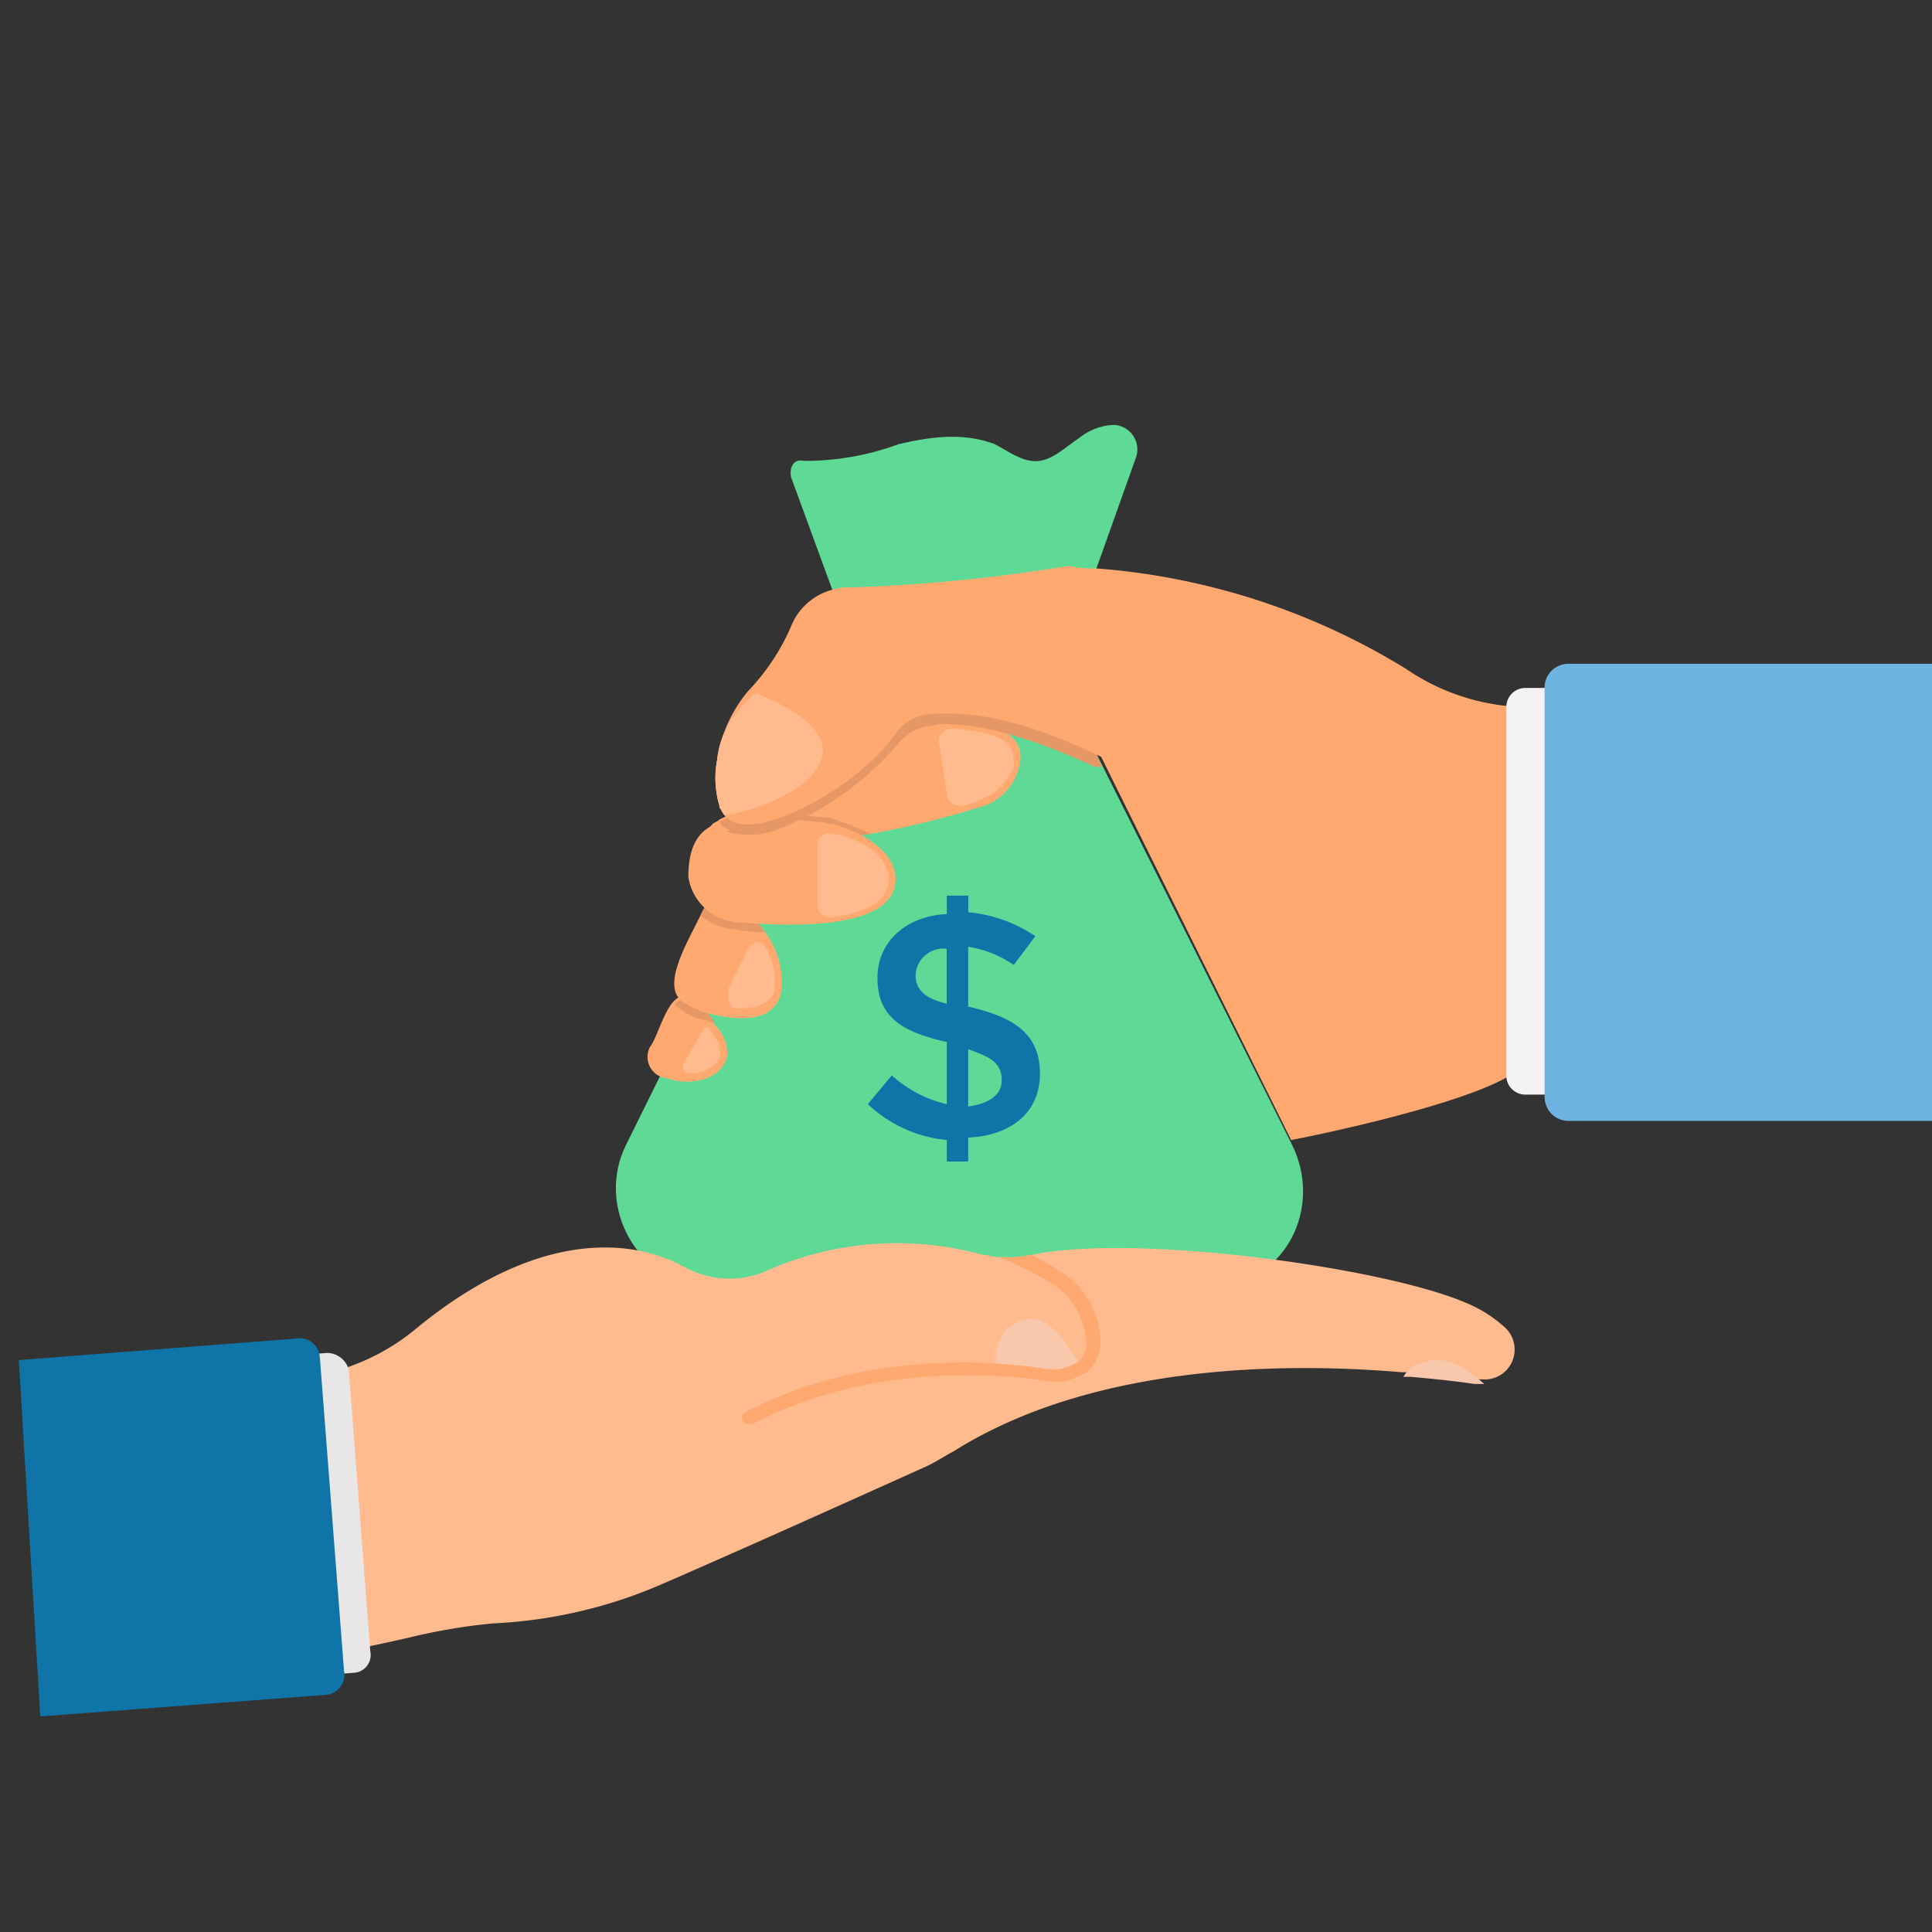 <svg xmlns="http://www.w3.org/2000/svg" id="Layer_1" data-name="Layer 1" viewBox="0 0 151 151"><rect x="0" y="0" width="151" height="151" fill="#333333" stroke="none"/><defs><style>.cls-1{fill:#5ed996;}.cls-2{fill:#ffa970;}.cls-3{fill:#ffba8d;}.cls-4{fill:#e59865;}.cls-5{fill:#f4f2f3;}.cls-6{fill:#6cb3e1;}.cls-7{fill:#0f75a8;}.cls-8{fill:#f9c7ac;}.cls-9{fill:#e8e6e7;}</style></defs><path class="cls-1" d="M95.3,100.32H54.93c-5,0-8.42-6-6-10.84l8.23-16.64,4.11-8.41c.19-.19,4.3-8.6,3.93-8l1.87-3.92H82.4l.19.18,3.55,7.11,14.77,29.53C103.52,94.34,100.35,100.32,95.3,100.32Z"></path><path class="cls-1" d="M87.08,33.21a1.92,1.92,0,0,1,1.68,2.62l-6,16.82H67.45L61.84,37.33c-.19-.75.19-1.5.94-1.31h0a21.1,21.1,0,0,0,7.47-1.31c2.43-.56,5-.94,7.48,0,1.12.56,2.24,1.49,3.55,1.31,1.12-.19,2.06-1.12,3.18-1.87A4.48,4.48,0,0,1,87.08,33.21Z"></path><path class="cls-2" d="M52.68,84.43c-.56-.19-1.12-.19-1.49-.56a1.67,1.67,0,0,1-.38-2.06c.75-.93,1.5-4.86,3.18-3.74a4.7,4.7,0,0,1,1.12.94c.19.18.38.56.56.75a2.67,2.67,0,0,0,.56.74C58.1,83.31,55.3,85,52.68,84.43Z"></path><path class="cls-3" d="M56.23,82.75a2.57,2.57,0,0,1-2.43,1.12h0c-.37,0-.56-.38-.37-.75l1.5-2.62c.18-.18.56-.37.56,0,.18.19.18.38.37.56A1.92,1.92,0,0,1,56.23,82.75Z"></path><path class="cls-4" d="M55.86,79.94a.7.7,0,0,1-.56-.18,4.47,4.47,0,0,1-2.62-1.31c.19,0,.75-.75,1.5-.19a5.11,5.11,0,0,1,1.12.93A2.7,2.7,0,0,1,55.86,79.94Z"></path><path class="cls-2" d="M61.09,77.33h0c-.37,2.43-2.8,2.61-5.79,1.86a6.49,6.49,0,0,1-1.68-.74c-2.25-1.12.18-4.86,1.31-7.29.56-.94,1.3-1.31,1.86-.94a8,8,0,0,1,3,2.62A6.66,6.66,0,0,1,61.09,77.33Z"></path><path class="cls-3" d="M60.53,77.33a.94.94,0,0,1-.37.74c-.37.38-.94.75-2.62.75-.56,0-.75-.93-.56-1.68l1.5-3c.37-.56.93-.75,1.31-.19a5.28,5.28,0,0,1,.74,3.37Z"></path><path class="cls-2" d="M79.6,60.13a4.31,4.31,0,0,1-3.18,3A69.46,69.46,0,0,1,68,65.18c-.93.18-2.06.18-3,.37H63.9c-1.87,0-4.68,0-6-1.12h0a4,4,0,0,1-.75-1.12v-.19c-.56-2.06,1.31-4.86,1.31-4.86l5.42-.75C63.9,57.7,81.65,53.59,79.6,60.13Z"></path><path class="cls-4" d="M59.79,72.84a9,9,0,0,1-2.25-.19,4.73,4.73,0,0,1-2.8-1.12c.56-.93,1.12-1.87,2-1.31A8.29,8.29,0,0,1,59.79,72.84ZM68,65.18c-.93.18-2.06.18-3,.37H63.9c-1.87,0-4.68,0-6-1.12h0a4,4,0,0,1-.75-1.12v-.19a.58.58,0,0,1,.37-.19h.19l2.8.75h1.69c.74,0,1.49.19,2.24.19a3.46,3.46,0,0,1,1.31.37A11.51,11.51,0,0,1,68,65.18Z"></path><path class="cls-2" d="M69.88,69.48c-.94,3-7.48,3-12.15,2.61a4.19,4.19,0,0,1-3.93-3.55c0-1.68.38-3.18,1.69-3.92l.18-.19c.19-.19.38-.19.56-.38a12,12,0,0,1,1.31-.56l2.62.56h1.68c.75,0,1.5.19,2.06.19s.93.19,1.31.19C68.94,65.55,70.44,67.61,69.88,69.48Z"></path><path class="cls-3" d="M65.21,65.18h0c-.75-.19-1.31.18-1.31.93v4.67a1.05,1.05,0,0,0,1.12.94c2.43-.38,3.92-1.12,4.3-2.24C69.88,68,68.76,65.92,65.21,65.18Zm13.64-6.92c-.56-.75-2.06-1.12-4.3-1.31a1,1,0,0,0-1.12,1.31L74,62c0,.75.75,1.12,1.5.93.37-.18.74-.18.93-.37a4.34,4.34,0,0,0,2.8-2.62C79.22,59.19,79.22,58.63,78.85,58.26Z"></path><path class="cls-2" d="M132.12,55.27H119.79a17.11,17.11,0,0,1-9.91-3,53.85,53.85,0,0,0-24.3-7.85,7.58,7.58,0,0,1-2.06-.19,130.27,130.27,0,0,1-17,1.68,4,4,0,0,0-1.49.19,4.78,4.78,0,0,0-3.18,2.8A17,17,0,0,1,58.48,54a10.8,10.8,0,0,0-2.43,5.42c-.19,1.87-.19,3.74.93,4.67.94.75,2.81.38,5.05-.56l5.42-11H82.78L100.91,89.1c3-.56,14.2-3,17.38-5.23h13.64V55.27Z"></path><path class="cls-4" d="M61.84,64.24c-1.49.75-3.92,1.5-5.23.38-.19,0-.19-.19-.38-.38a12.22,12.22,0,0,0,1.31-.75l2.62.56A6.35,6.35,0,0,0,61.84,64.24Z"></path><path class="cls-4" d="M83,52.84c-1.31,0-2.43.19-3.74.19h-5.6c-.94,0-3.55-.38-4.3,0-.94.37-2.62,2.24-3.55,3.17l-.38.38c-.93.75-2,1.68-3.17,2.43A12.53,12.53,0,0,1,60,62.19,7.72,7.72,0,0,1,56.79,65a6.34,6.34,0,0,0,4.49-.37,23.72,23.72,0,0,0,8.79-6.36,4.26,4.26,0,0,1,2.24-1.49c.56,0,.93-.19,1.49-.19,3,0,6.92,1.12,11.41,3.18a1.72,1.72,0,0,0,.93.18Z"></path><path class="cls-2" d="M99.22,59.19H86.14c-7.29-3.55-11.21-3.55-13.64-3.36a3.64,3.64,0,0,0-2.62,1.68c-3,4.11-10.66,8.23-12.9,6.54l-.37-.37c-.19-.19-.19-.37-.38-.56v-.19a7.35,7.35,0,0,1-.18-3.55,7.15,7.15,0,0,1,2.05-4.3l.19-.18.56-.56a.19.19,0,0,0,.19-.19,12.79,12.79,0,0,0,2.8-4.49,4.93,4.93,0,0,1,4.67-3,130.27,130.27,0,0,0,17-1.68,63.75,63.75,0,0,1,11.22,1.49Z"></path><path class="cls-3" d="M56.61,63.68c-.19-.19-.19-.37-.38-.56v-.19a7.35,7.35,0,0,1-.18-3.55,7.15,7.15,0,0,1,2.05-4.3l.19-.18.56-.56a.19.19,0,0,0,.19-.19C70.63,58.82,60,63.49,56.61,63.68Z"></path><path class="cls-5" d="M141.47,53.77H119.22a1.48,1.48,0,0,0-1.49,1.5V84.05a1.48,1.48,0,0,0,1.49,1.5h22.25Z"></path><path class="cls-6" d="M151,51.72V87.61H122.59a1.88,1.88,0,0,1-1.87-1.87v-32a1.86,1.86,0,0,1,1.87-1.86H151Z"></path><path class="cls-7" d="M74,91V89.1a10.41,10.41,0,0,1-6.17-2.8l1.87-2.25A9.69,9.69,0,0,0,74,86.3V81.44c-3.36-.75-5.42-1.87-5.42-5,0-3,2.43-4.86,5.42-5V70h1.68v1.3a11.19,11.19,0,0,1,5.24,1.87l-1.69,2.25A8.5,8.5,0,0,0,75.67,74v4.67h0c3.18.75,5.61,1.87,5.61,5.24,0,3.18-2.43,4.86-5.61,5v1.87H74ZM71.56,76.2c0,1.31.94,1.87,2.43,2.25v-4.3A2.18,2.18,0,0,0,71.56,76.2Zm6.73,8.23c0-1.5-1.12-1.87-2.62-2.43v4.48C77,86.3,78.29,85.74,78.29,84.43Z"></path><path class="cls-3" d="M117.54,103.68a10.31,10.31,0,0,0-3-1.87c-6.54-2.8-26-5.42-33.83-3.74h-.19a6.27,6.27,0,0,1-1.87.19H78.1c-.37,0-.93-.19-1.31-.19a25.09,25.09,0,0,0-17,1.31,7.41,7.41,0,0,1-2.81.56A7.72,7.72,0,0,1,53.43,99c-3-1.68-10.47-3.74-20.93,4.86a17,17,0,0,1-10.66,3.92L6,108l.38,23.18a124,124,0,0,0,26.35-3.37,46.2,46.2,0,0,1,5.8-.93,37.39,37.39,0,0,0,13.46-3.18c5.6-2.43,13.08-5.79,20.56-9.16.74-.37,1.3-.75,2-1.12,11-6.92,26.17-6.92,35-6.17h.57c2.05.19,3.73.38,5,.56h.75A2.34,2.34,0,0,0,117.54,103.68Z"></path><path class="cls-8" d="M77.92,107.42c-.19-1.31-.19-3,1.3-3.93,2.62-1.68,4.49,2.06,5.61,3.93C83.71,108.17,81.09,108,77.92,107.42Z"></path><path class="cls-2" d="M80.53,98.07a6.27,6.27,0,0,1-1.87.19H78.1a28.16,28.16,0,0,1,4.12,2.06,5.52,5.52,0,0,1,2.61,4.11,1.87,1.87,0,0,1-.56,2,3.71,3.71,0,0,1-2.43.57c-.19,0-12.52-2.43-23.55,3.36a.47.47,0,0,0-.19.75l.19.18h.56c10.66-5.6,22.62-3.36,22.8-3.36a4.47,4.47,0,0,0,3.37-.75,3.26,3.26,0,0,0,.93-3,6.48,6.48,0,0,0-3.17-4.86A12.3,12.3,0,0,0,80.53,98.07Z"></path><path class="cls-8" d="M110.81,106.67a1.92,1.92,0,0,0-1.12.94h.56c2.06.18,3.74.37,5,.56h.75C114.36,106.67,112.68,105.74,110.81,106.67Z"></path><path class="cls-9" d="M25.58,105.74l-17,1.31,2.06,25,17-1.31a1.39,1.39,0,0,0,1.3-1.68l-1.68-22A1.78,1.78,0,0,0,25.58,105.74Z"></path><path class="cls-7" d="M25,106.11a1.58,1.58,0,0,0-1.87-1.49L1.47,106.3l1.68,27.85,22.24-1.68a1.58,1.58,0,0,0,1.5-1.87Z"></path></svg>